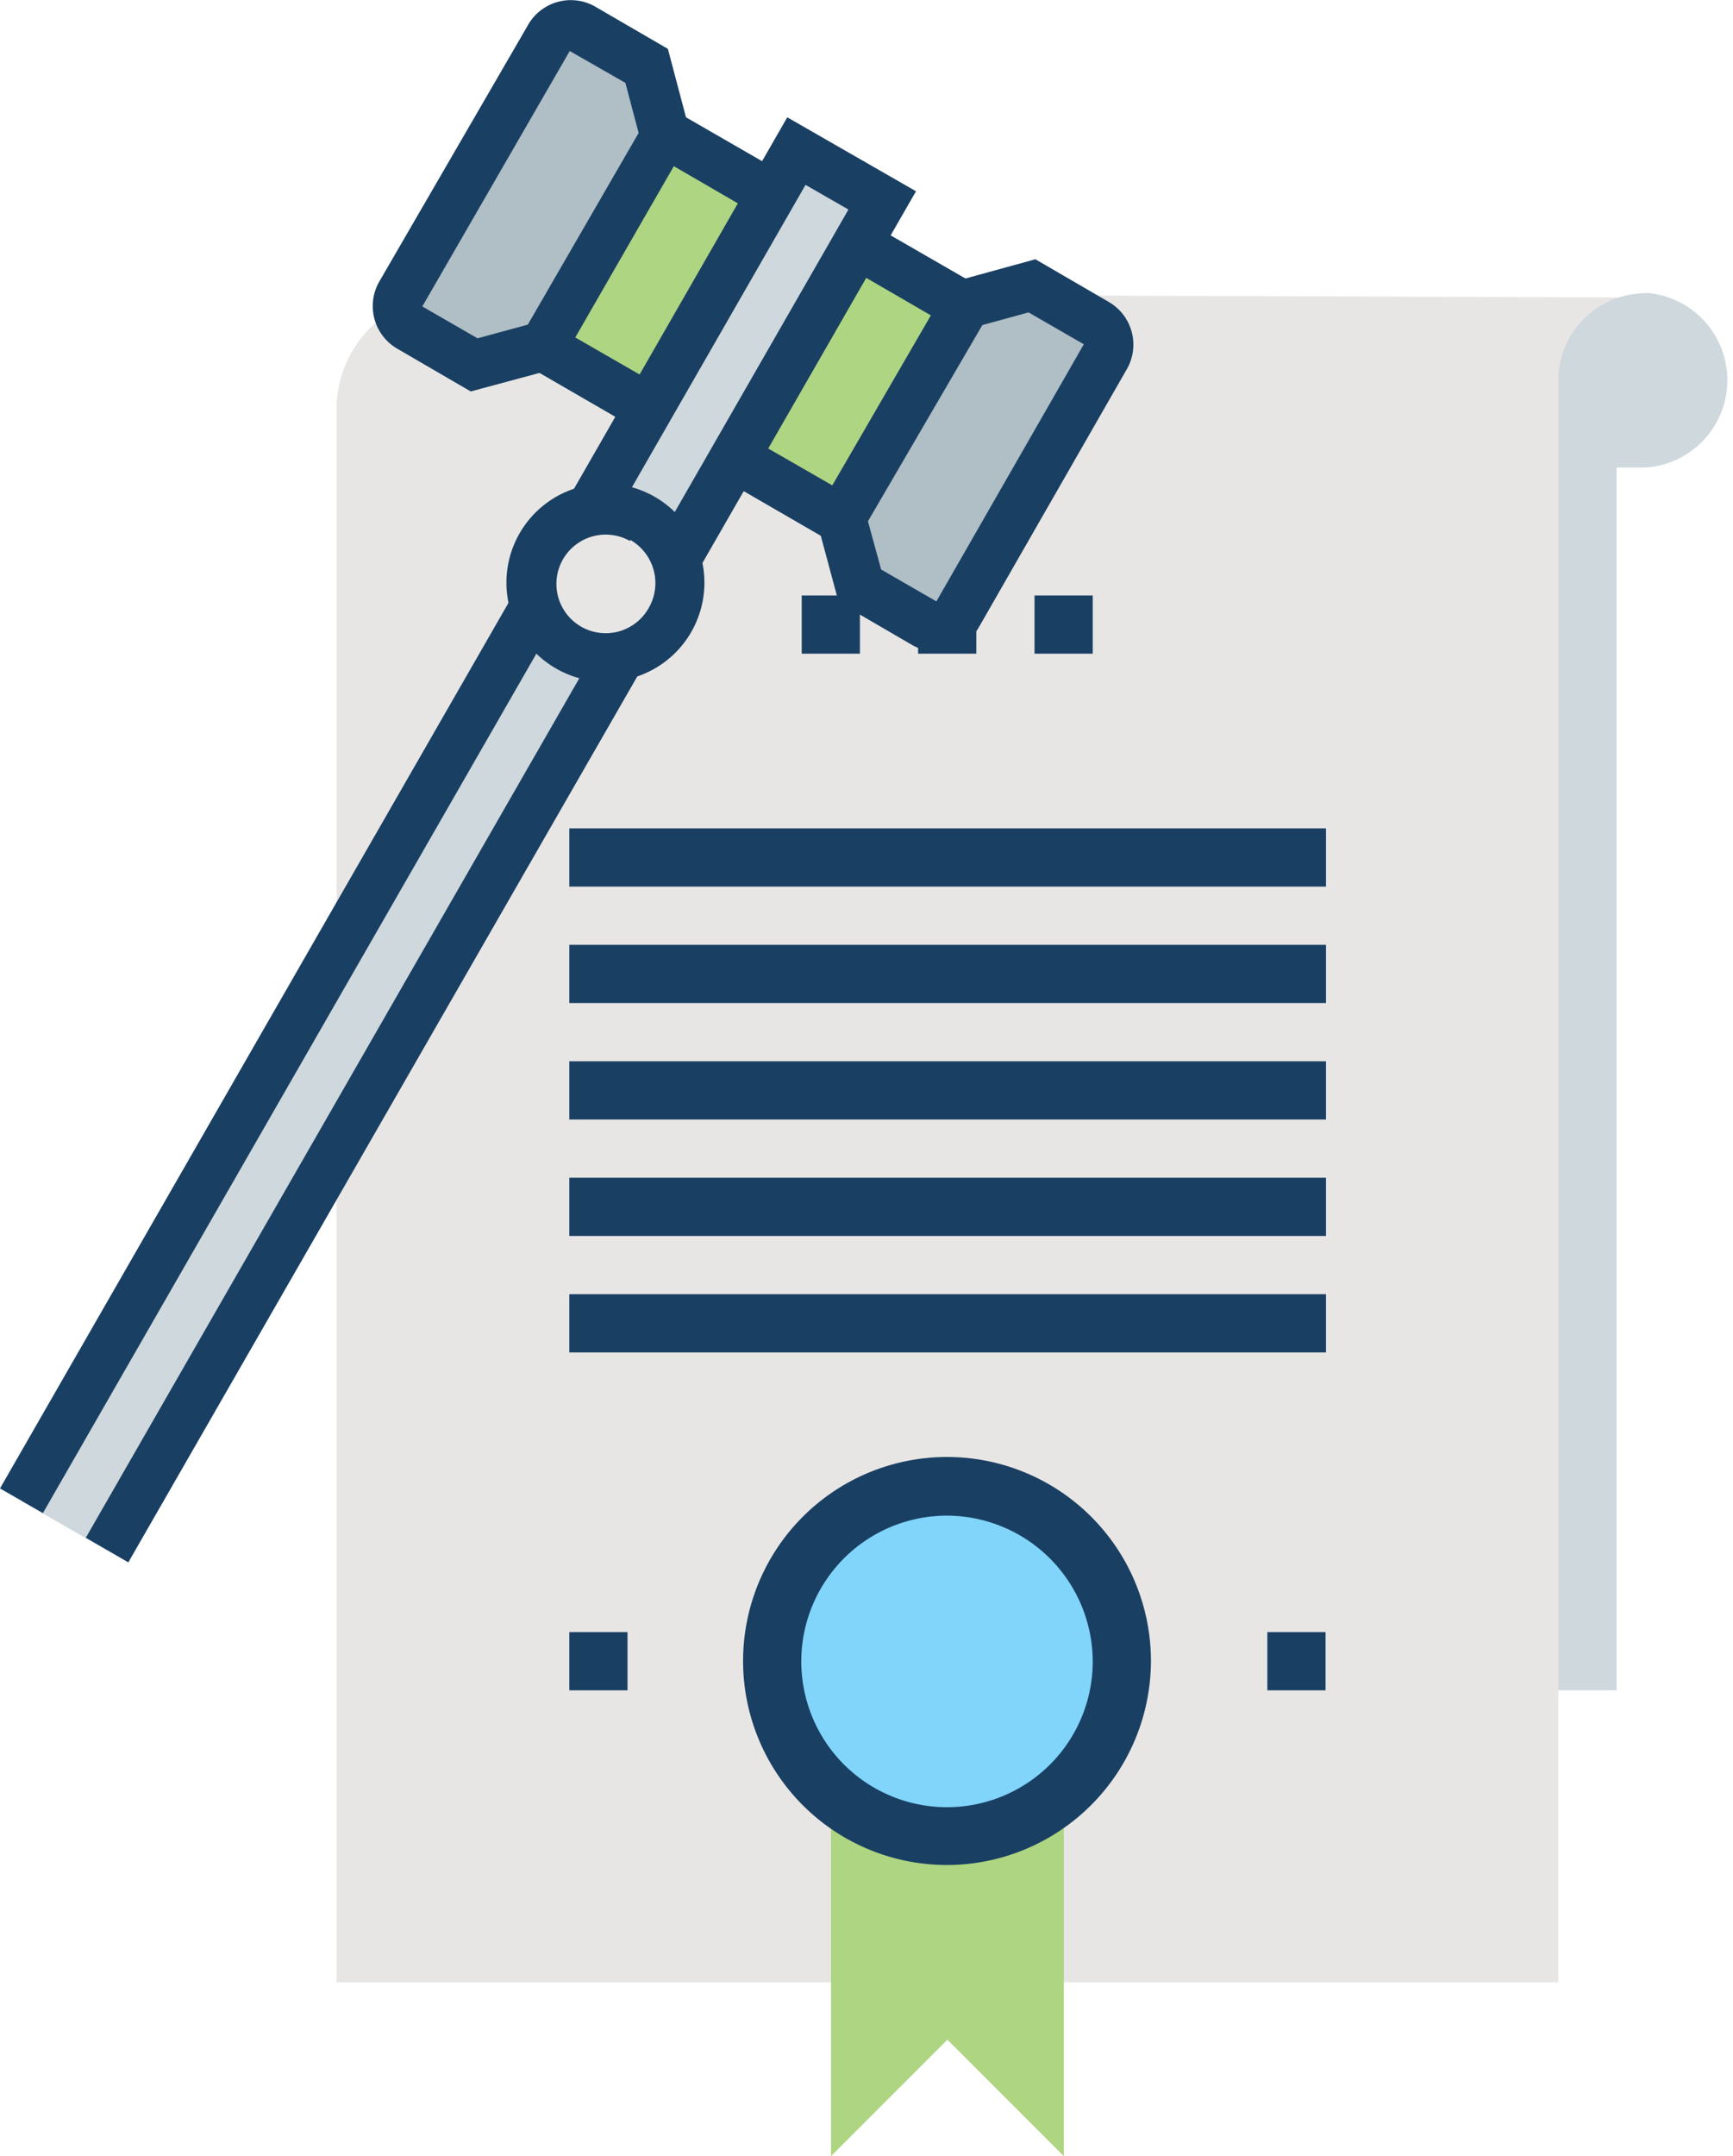 <?xml version="1.0" encoding="UTF-8"?> <svg xmlns="http://www.w3.org/2000/svg" viewBox="0 0 40.79 50.73"><defs><style>.a{fill:#e8e6e4;}.b{fill:#193f63;}.c{fill:#cfd8dc;}.d{fill:#aed581;}.e{fill:#81d4fa;}.f{fill:#b0bec5;}</style></defs><title>icon_compliance-made-easy</title><path class="a" d="M10.66,6.9A2.74,2.74,0,0,0,7.92,9.64v37H36.68V9a2.05,2.05,0,0,1,2.06-2Z"></path><rect class="b" x="21.61" y="14.01" width="1.37" height="1.37"></rect><rect class="b" x="18.87" y="14.01" width="1.37" height="1.37"></rect><rect class="b" x="24.35" y="14.01" width="1.37" height="1.37"></rect><rect class="b" x="13.4" y="19.49" width="17.81" height="1.37"></rect><rect class="b" x="13.4" y="22.23" width="17.81" height="1.37"></rect><rect class="b" x="13.4" y="24.97" width="17.81" height="1.37"></rect><rect class="b" x="13.4" y="27.71" width="17.81" height="1.37"></rect><rect class="b" x="13.4" y="30.45" width="17.81" height="1.37"></rect><path class="c" d="M38.74,6.9a2.05,2.05,0,0,0-2.06,2V39.77h1.37V11h.69a2.06,2.06,0,0,0,0-4.11Z"></path><polygon class="d" points="25.04 50.73 22.3 47.99 19.56 50.73 19.56 41.83 25.04 41.83 25.04 50.73"></polygon><circle class="e" cx="22.3" cy="39.09" r="4.11"></circle><path class="b" d="M22.3,43.88a4.8,4.8,0,1,1,4.79-4.79A4.81,4.81,0,0,1,22.3,43.88Zm0-8.22a3.43,3.43,0,1,0,3.42,3.43A3.44,3.44,0,0,0,22.3,35.66Z"></path><rect class="b" x="29.83" y="38.4" width="1.37" height="1.37"></rect><rect class="b" x="13.4" y="38.4" width="1.37" height="1.37"></rect><path class="f" d="M12.75,8.16l-1.59.43L9.65,7.72a.59.59,0,0,1-.21-.8l3.47-6A.58.58,0,0,1,13.7.66l1.52.87.43,1.58Z"></path><path class="f" d="M19.81,12.21l.43,1.59,1.51.87a.58.58,0,0,0,.79-.22L26,8.4a.58.58,0,0,0-.22-.79l-1.51-.87-1.59.43Z"></path><rect class="d" x="14.82" y="3.59" width="5.81" height="8.14" transform="translate(2.25 19.22) rotate(-60.13)"></rect><path class="b" d="M20,13,12,8.37l3.47-6L23.5,7ZM13.54,7.94l6.05,3.48,2.32-4L15.86,3.91Z"></path><path class="b" d="M11.08,9.21l-1.72-1a1.16,1.16,0,0,1-.43-1.59l3.48-6A1.16,1.16,0,0,1,14,.15l1.72,1L16.21,3l-1.13.31-.36-1.36-1.31-.75L9.94,7.21l1.3.75,1.36-.37.3,1.13Z"></path><rect class="c" x="-7.68" y="18.85" width="36.63" height="2.33" transform="translate(-12.02 19.27) rotate(-60.13)"></rect><path class="b" d="M21.46,15.17l-1.72-1-.49-1.82,1.12-.3.37,1.35,1.3.75,3.47-6.05-1.3-.75-1.35.37-.31-1.12,1.82-.5,1.72,1a1.16,1.16,0,0,1,.43,1.59l-3.47,6.05A1.16,1.16,0,0,1,21.46,15.17Z"></path><polygon class="b" points="3.02 36.76 2.02 36.18 19.97 4.93 18.96 4.35 1.01 35.6 0 35.02 18.53 2.76 21.56 4.5 3.02 36.76"></polygon><circle class="a" cx="14.25" cy="13.71" r="1.74"></circle><path class="b" d="M13.09,15.73a2.33,2.33,0,1,1,3.18-.86A2.33,2.33,0,0,1,13.09,15.73Zm1.74-3a1.16,1.16,0,1,0,.43,1.59A1.17,1.17,0,0,0,14.83,12.7Z"></path></svg> 